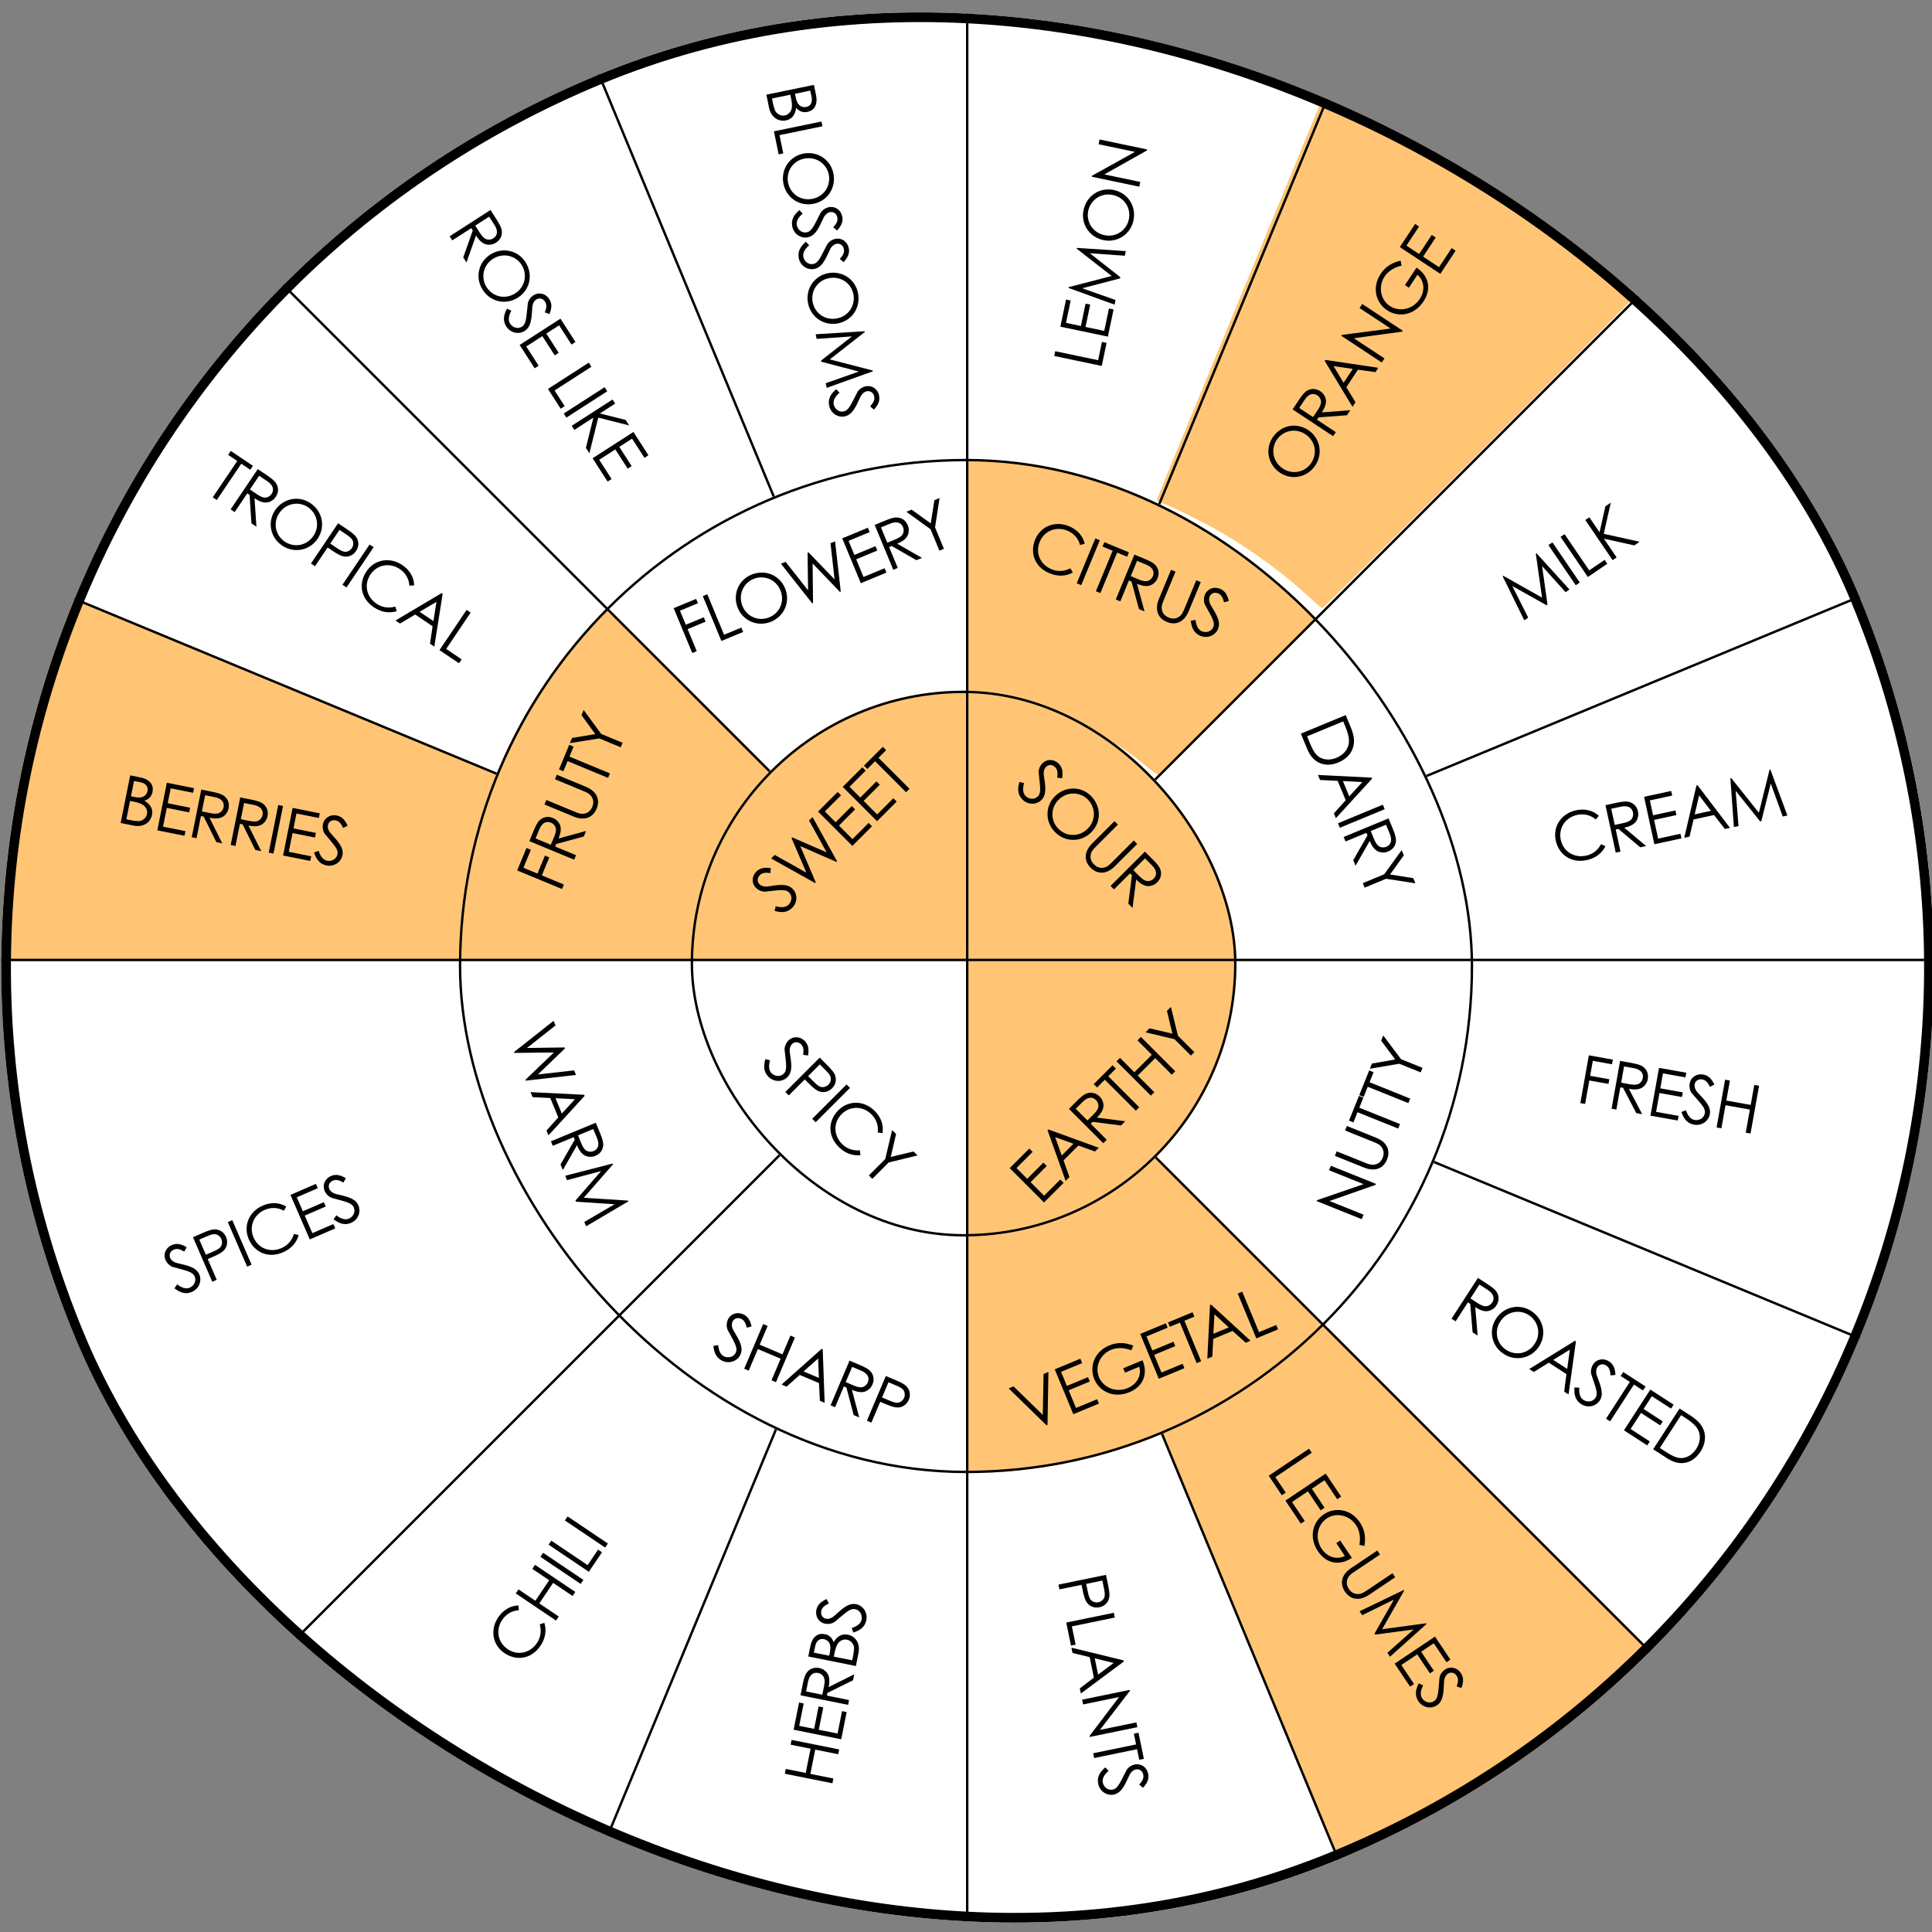 <?xml version="1.0" encoding="UTF-8"?> <svg xmlns="http://www.w3.org/2000/svg" width="400" height="400" viewBox="0 0 400 400" fill="none"><rect x="0" y="0" width="400" height="400" fill="#808080" stroke="none"/><g clip-path="url(#clip0_13588_759)"><g clip-path="url(#clip1_13588_759)"><rect x="-61" y="92.07" width="400" height="400" rx="200" transform="rotate(-22.5 -61 92.07)" fill="white"></rect><path d="M189.916 0.173C172.97 1.087 155.999 4.076 140.479 8.892C133.42 11.066 123.5 14.105 123.5 14.5C123.5 14.599 132.039 34.843 142 59C157.397 96.371 160.082 103.5 160.5 103.5C160.771 103.5 162.664 102.481 164.435 101.864C174.593 98.332 184.849 96.38 195.843 95.936L200 95.763L200 47.869L200 3.61389e-07L195.647 0.049C193.236 0.074 190.654 0.124 189.916 0.173Z" fill="white"></path><path d="M200 48.581L200 97.192L204.532 97.492C215.826 98.245 225.317 100.2 235.634 103.96C237.387 104.587 240.45 103.574 240.5 103.499C240.826 103.173 277 15.443 277 14.992C277 14.566 275.299 14.687 272.42 13.584C255.016 6.991 236.285 2.603 218.28 0.899C212.896 0.372 206.361 -0.004 202.83 -0.004L200 -0.004L200 48.581Z" fill="white"></path><path d="M121.146 17.246C101.419 25.821 84.221 36.685 68.516 50.486C64.469 54.027 59.62 59.062 59.5 59.496C59.428 59.882 125.5 125.496 126 125.996C126.12 125.996 128.042 125.978 128.5 125.496C129.753 124.171 133.447 120.043 136 117.996C142.624 112.745 150.172 107.441 158 103.996C159.445 103.346 160 103.333 160 102.996C160 102.153 124.361 16.044 124 15.996C123.807 15.948 122.471 16.668 121.146 17.246Z" fill="white"></path><path d="M257 60.996C247.245 84.553 239.5 103.279 239.5 103.496C239.5 103.713 241.145 104.465 241.313 104.465C241.771 104.465 249.527 108.319 252.417 109.981C259.33 113.979 266.219 119.062 271.422 123.975C272.554 125.035 273.614 125.902 273.782 125.902C274.168 125.902 339.998 60.145 339.998 59.759C339.998 59.422 335.614 55.183 332.049 52.052C320.632 42.055 307.962 33.288 294.497 26.062C287.994 22.593 276.536 16.996 275.5 16.996C274.994 16.996 273.403 21.445 257 60.996Z" fill="#FFC574"></path><path d="M306.502 94.496C287.585 113.304 272.502 128.372 272.502 128.496C272.502 128.621 272.928 128.747 274.08 129.918C281.397 137.491 289.489 149.374 293.548 158.566C294.5 160.683 294.751 161.082 295.152 160.982C296.655 160.584 385.001 124.039 385.001 123.815C385.001 123.64 384.024 121.398 382.846 118.833C374.578 100.672 363.403 83.509 350.073 68.412C346.741 64.651 341.853 59.596 341.502 59.496C341.352 59.471 325.394 75.688 306.502 94.496Z" fill="white"></path><path d="M55.922 62.484C44.349 74.338 32.85 90.191 24.232 106.216C20.637 112.899 15.786 123.386 16.007 123.972C16.13 124.313 103.5 160.496 104 160.496C104.32 160.496 104.356 159.411 104.996 157.972C109.502 147.874 115.584 138.557 123.365 129.825C124.818 128.191 126.5 126.667 126.5 126.496C126 125.996 60 59.996 59.5 59.496C59.278 59.496 57.252 61.118 55.922 62.484Z" fill="white"></path><path d="M340.355 142.214C316.096 152.214 296.138 160.506 296.014 160.63C295.914 160.729 296.362 162.338 297.058 164.268C301.034 175.209 303.122 185.085 303.719 195.828L303.893 198.996L352.434 198.996L401 198.996L401 196.942C401 189.689 399.633 176.224 397.893 166.298C395.756 154.194 391.605 139.565 386.957 127.635C385.739 124.541 385.441 123.996 384.994 123.996C384.695 123.996 364.613 132.189 340.355 142.214Z" fill="white"></path><path d="M13.361 128.481C5.334 150.322 1.006 171.885 0.176 194.359L0 198.996L48.839 198.996L97.653 198.996L97.804 196.766C98.634 184.832 100.37 175.787 103.767 165.905C104.446 163.929 106 161.749 106 161.496C106 161.065 98.156 158.481 60.262 142.67C35.654 132.383 14.626 123.496 14.5 123.496C14.349 123.496 14.267 126.023 13.361 128.481Z" fill="#FFC574"></path><path d="M2 203.257C2 215.3 3.71 230.114 6.601 243.241C9.298 255.574 13.827 269.4 18.885 280.793C27.195 299.605 37.842 316.345 51.378 331.833C54.534 335.47 59.163 340.996 59.5 340.996C60.5 340.996 126 273.996 126.5 274.496C126.5 274.327 124.458 272.459 123.399 271.327C113.667 261.066 105.502 247.191 100.757 232.956C97.553 223.297 95.458 210.892 95.458 201.33L95.458 198.993L48.729 198.993L2 198.993L2 203.257Z" fill="white"></path><path d="M299.5 203.496C298.97 216.84 298.39 226.121 293.501 237.996C289.936 237.016 297.994 240.91 298.186 240.91C298.523 240.91 379.359 274.343 379.721 274.632C380.178 274.993 384.153 276.559 384.61 276.559C384.972 276.559 385.333 275.884 386.393 273.114C387.115 271.235 387.886 269.14 388.103 268.489C391.788 257.193 392.583 254.543 394.149 248.256C397.666 234.214 399.52 220.243 399.978 204.587L400.147 198.998L353.177 198.998L303 198.998L299.5 203.496Z" fill="white"></path><path d="M293.088 244.381C288.545 253.643 283.093 261.625 275.726 269.73C274.228 271.38 273 272.883 273 273.055C273 273.474 340.312 340.996 340.73 340.996C341.294 340.996 348.048 333.754 352.787 328.063C361.8 317.273 369.585 305.72 376.264 293.23C379.138 287.86 384 277.539 384 276.849C384 276.553 296.207 239.996 295.593 239.996C295.372 240.021 294.365 241.77 293.088 244.381Z" fill="white"></path><path d="M92.757 307.813C74.154 326.395 58.951 341.728 59 341.851C59.123 342.147 64.495 347.266 67.476 349.924C78.835 360.064 92.56 369.614 106.531 377.12C112.445 380.295 122.662 385.496 123.5 385.496C123.87 385.496 160 297.996 160.5 296.996C160.5 296.602 159.483 296.024 157.487 295.162C148.419 291.175 136.666 283.226 129.175 276.039C128.017 274.907 126.958 273.996 126.834 273.996C126.711 273.996 111.385 289.206 92.757 307.813Z" fill="white"></path><path d="M269.668 276.17C261.559 283.299 253.087 288.912 243.626 293.412C240.949 294.701 240.026 295.294 240 295.496C240 295.799 277.361 386.674 277.647 386.977C277.777 387.154 280.246 386.117 286.068 383.463C303.585 375.474 320.427 364.73 335.553 351.862C339.972 348.12 344 344.476 344 343.996C343.5 343.496 274 273.996 273.5 273.496C273.344 273.496 271.02 274.982 269.668 276.17Z" fill="#FFC574"></path><path d="M237.631 295.772C232.961 297.773 224.218 300.298 218.008 301.449C213.761 302.249 207.75 302.974 203.701 303.149L200 303.299L200 352.16L200 400.996L202.931 400.996C204.521 400.996 207.675 400.871 209.935 400.746C232.042 399.396 252.31 394.97 272.976 386.993C276.255 385.718 277 385.343 277 384.942C277 384.592 251.181 322.752 240.5 296.996C240.152 296.146 239.773 295.471 239.5 295.496C239.276 295.521 238.599 295.347 237.631 295.772Z" fill="white"></path><path d="M142 341.496C132.221 365.101 124.5 383.496 124.5 383.996C124.404 384.333 124.659 383.972 127.838 385.177C149.613 393.559 171.653 398.015 194.222 398.617L200.051 398.762L200.003 351.696L200 304.496L195.836 304.485C185.358 304.1 175.001 302.125 165.366 298.728C163.053 297.909 161.41 297.068 161 296.996L160.5 296.996L142 341.496Z" fill="white"></path><line x1="453.029" y1="305.254" x2="-53.257" y2="95.544" stroke="black" stroke-width="0.5"></line><line x1="200.904" y1="199.769" x2="453.358" y2="95.223" stroke="black" stroke-width="0.5"></line><line x1="95.688" y1="-52.932" x2="305.398" y2="453.354" stroke="black" stroke-width="0.5"></line><line x1="95.496" y1="453.244" x2="305.206" y2="-53.042" stroke="black" stroke-width="0.5"></line><g clip-path="url(#clip2_13588_759)"><rect x="95" y="95" width="210" height="210" rx="105" fill="white"></rect><path d="M191.561 94.18C183.889 94.901 178.902 95.7 173.275 97.091C157.727 100.955 143.456 108.012 130.951 118.083C126.833 121.38 124.5 123.985 124.5 124.5C124.5 124.964 160.065 160.5 160.5 160.5C160.653 160.5 161.31 159.721 162 159C162.716 158.279 162.093 159.159 163.5 158C173.371 149.938 184.247 144.614 197.136 143.815L200 143.635L200 118.83L200 94L196.241 94.052C194.144 94.052 192.047 94.129 191.561 94.18Z" fill="white"></path><path d="M200 119.656L200 144.339L202.253 144.492C205.529 144.748 209.497 145.361 212.415 146.051C221.246 148.121 230.589 152.873 237.5 158.801C238.908 160.002 239.872 160.499 240 160.499C240 160.996 275 125.996 275 125.499C275 125.345 273.925 125.047 272.645 123.847C253.78 106.548 229.053 96.225 203.916 95.152L200 94.999L200 119.656Z" fill="#FFC574"></path><path d="M258 143C248.68 152.365 240.5 160.296 240.5 160.5C240.5 160.704 240.711 160.571 241.549 161.541C250.031 171.135 253.73 182.792 255 195.5L255 199L281.444 199L306 199L305.873 196.882C305.162 185.246 303.486 176.29 300.235 166.593C297.087 157.254 291.982 147.123 286.37 139.086C282.231 133.166 276.414 125.5 275.5 125.5C275.246 125.5 267.345 133.61 258 143Z" fill="white"></path><path d="M122.429 126.675C115.425 134.699 110.186 142.514 105.595 151.797C98.928 165.329 94.908 180.67 94.182 195.46L94 199L119.576 199L145.177 199L145.281 198.397C145.333 198.082 145.515 196.483 145.67 194.83C146.811 183.423 151.429 172.278 158.873 162.89C160.04 161.421 160.5 160.71 160.5 160.5C160 160 124.623 124.5 124 124.5C123.663 124.5 123.985 124.918 122.429 126.675Z" fill="#FFC574"></path><path d="M94.156 204.495C94.752 226.486 102.114 247.777 115.362 265.96C118.965 270.907 123.326 276.504 124 276.504C124.493 276.504 158 242.504 158.5 242.004C159 241.504 161.233 239.685 161 239.504C159.989 238.649 157.074 235.681 155.208 232.806C149.219 223.688 145.901 213.457 145.253 202.164L145.071 199.004L119.536 199.004L94 199.004L94.156 204.495Z" fill="white"></path><path d="M255.706 202.641C255.157 215.973 240.499 230 238.999 237.5C238.1 238.447 238.999 238.826 238.999 239C238.999 239.424 274.573 275 274.997 275C275.147 275 274.859 274.679 276.332 273.06C294.286 253.398 303.776 230.199 304.824 203.411L304.999 199L280.777 199L255.706 199L255.706 202.641Z" fill="white"></path><path d="M143 258C133.343 267.453 124.5 276.251 124.5 276.5C124.5 277.396 131.132 281.615 137.028 285.67C145.033 291.168 155.121 296.168 164.422 299.253C174.537 302.587 184.448 304.353 196.01 304.826L200 305L200 280.371L200 255.743L196.9 255.593C185.261 254.996 173.826 250.065 164.5 243C163.153 241.98 164.262 242.246 163.5 241.5C162.712 240.754 161.627 239.5 161.5 239.5C161.5 239 152.682 248.522 143 258Z" fill="white"></path><path d="M237.216 240.799C228.44 248.543 215.924 253.765 203.638 254.835L200 255.14L200 280.333L200 305.5L202.875 305.347C204.426 305.245 207.428 305.016 209.488 304.812C227.728 303.029 245.891 296.279 260.797 285.784C266.063 282.091 274.296 275.866 274.5 275C274.576 274.567 239.531 239.5 238.997 239.5C238.844 239.5 238.03 240.086 237.216 240.799Z" fill="#FFC574"></path><path d="M143.324 135.204L139.477 125.917L144.133 123.989L144.508 124.894L140.783 126.437L141.989 129.347L145.714 127.804L146.089 128.71L142.364 130.253L144.255 134.818L143.324 135.204ZM149.356 132.706L145.509 123.419L146.44 123.033L149.912 131.415L153.482 129.936L153.857 130.841L149.356 132.706ZM155.552 118.986C158.371 117.818 161.392 119.037 162.538 121.805C163.669 124.534 162.424 127.565 159.669 128.707C156.81 129.891 153.84 128.5 152.763 125.9C151.616 123.132 152.874 120.095 155.552 118.986ZM155.978 119.87C153.935 120.717 152.747 123.118 153.733 125.498C154.681 127.787 157.172 128.68 159.268 127.812C161.441 126.912 162.527 124.522 161.563 122.194C160.588 119.84 158.035 119.018 155.978 119.87ZM168.162 124.916L161.69 116.716L162.647 116.32L167.305 122.225L167.2 114.434L167.394 114.354L172.79 119.953L171.947 112.468L172.891 112.077L174.073 122.467L173.892 122.542L168.241 116.655L168.331 124.846L168.162 124.916ZM178.225 120.748L174.378 111.461L179.681 109.264L180.056 110.17L175.684 111.981L176.89 114.891L181.262 113.08L181.637 113.985L177.265 115.796L178.781 119.457L183.153 117.646L183.528 118.551L178.225 120.748ZM184.94 117.966L181.093 108.68L183.227 107.796C184.197 107.394 184.961 107.153 185.483 107.134C186.591 107.099 187.503 107.691 187.937 108.739C188.129 109.205 188.177 109.503 188.142 110.003C188.065 111.171 187.289 111.932 185.75 112.569L190.889 115.502L189.738 115.979L184.612 113.041L184.081 113.261L185.871 117.581L184.94 117.966ZM184.3 108.412L182.399 109.199L183.706 112.355C184.224 112.141 184.759 111.934 185.251 111.731C186.053 111.398 186.641 111.064 186.909 110.574C187.132 110.163 187.165 109.619 186.966 109.141C186.591 108.236 185.697 107.833 184.3 108.412ZM194.497 114.008L192.659 109.571L187.662 105.958L188.736 105.514L192.701 108.357L193.457 103.558L194.53 103.114L193.59 109.186L195.428 113.622L194.497 114.008Z" fill="black"></path><path d="M224.579 112.583L223.612 112.834C223.241 111.422 222.297 110.41 220.965 109.858C218.766 108.947 216.241 109.811 215.261 112.178C214.307 114.48 215.37 116.89 217.711 117.86C219.004 118.396 220.323 118.321 221.608 117.671L222.115 118.533C220.659 119.339 218.987 119.389 217.293 118.687C214.188 117.401 213.192 114.428 214.323 111.699C215.459 108.956 218.442 107.753 221.327 108.947C223.034 109.655 224.191 110.922 224.579 112.583ZM222.926 120.763L226.772 111.476L227.704 111.862L223.857 121.148L222.926 120.763ZM230.363 114.024L228.267 113.156L228.643 112.25L233.739 114.361L233.364 115.267L231.294 114.41L227.822 122.791L226.891 122.405L230.363 114.024ZM231.014 124.113L234.861 114.826L236.995 115.71C237.965 116.112 238.676 116.482 239.059 116.838C239.866 117.596 240.092 118.66 239.658 119.708C239.465 120.173 239.288 120.418 238.91 120.746C238.029 121.518 236.943 121.507 235.404 120.87L236.964 126.578L235.813 126.101L234.265 120.398L233.735 120.179L231.946 124.499L231.014 124.113ZM237.319 116.905L235.417 116.117L234.11 119.273C234.627 119.488 235.152 119.72 235.644 119.924C236.446 120.256 237.099 120.436 237.634 120.278C238.083 120.146 238.49 119.784 238.688 119.306C239.063 118.4 238.716 117.484 237.319 116.905ZM245.228 126.031L247.672 120.133L248.603 120.518L246.101 126.559C245.195 128.744 243.483 129.55 241.581 128.763C239.68 127.975 239.039 126.194 239.944 124.008L242.446 117.968L243.377 118.354L240.934 124.252C240.634 124.976 240.366 125.623 240.606 126.434C240.798 127.105 241.258 127.568 241.956 127.857C242.655 128.147 243.307 128.144 243.917 127.806C244.661 127.402 244.928 126.755 245.228 126.031ZM254.414 124.425L253.422 124.697C253.191 123.828 252.95 123.167 252.187 122.851C251.385 122.519 250.696 122.901 250.444 123.509C250.235 124.013 250.313 124.667 250.678 125.287C251.888 127.304 252.799 128.727 252.177 130.227C251.636 131.534 250.044 132.268 248.531 131.641C247.25 131.111 246.704 130.051 246.538 128.513L247.525 128.361C247.658 129.613 248.117 130.409 248.828 130.704C249.798 131.106 250.843 130.705 251.202 129.838C251.625 128.817 250.909 127.838 249.508 125.257C249.213 124.726 249.169 123.844 249.458 123.146C249.989 121.865 251.354 121.385 252.609 121.905C253.747 122.376 254.149 123.346 254.414 124.425Z" fill="black"></path><path d="M269.329 151.896L278.615 148.05L279.564 150.339C279.987 151.361 280.326 152.326 280.332 153.4C280.35 155.347 279.159 157.008 277.115 157.854C274.464 158.952 271.911 158.131 270.673 155.143L269.329 151.896ZM270.62 152.453L271.188 153.824C271.916 155.583 272.554 156.683 273.905 157.092C274.772 157.355 275.73 157.291 276.7 156.889C277.645 156.498 278.378 155.891 278.837 155.095C279.623 153.739 279.323 152.318 278.487 150.3L278.096 149.356L270.62 152.453ZM283.979 160.999L284.07 161.219L276.578 169.398L276.166 168.402L278.613 165.676L276.952 161.667L273.299 161.483L272.871 160.448L283.979 160.999ZM279.347 164.887L282.056 161.917L278.029 161.706L279.347 164.887ZM277.013 170.449L286.3 166.602L286.686 167.534L277.399 171.38L277.013 170.449ZM278.19 173.289L287.477 169.442L288.361 171.577C288.762 172.547 289.003 173.311 289.023 173.833C289.057 174.94 288.465 175.852 287.417 176.286C286.951 176.479 286.653 176.527 286.153 176.491C284.985 176.415 284.224 175.639 283.587 174.1L280.654 179.239L280.177 178.088L283.115 172.961L282.896 172.431L278.576 174.22L278.19 173.289ZM287.745 172.65L286.957 170.749L283.801 172.056C284.015 172.573 284.222 173.109 284.426 173.601C284.758 174.403 285.093 174.991 285.582 175.258C285.993 175.482 286.537 175.514 287.015 175.316C287.921 174.941 288.323 174.047 287.745 172.65ZM282.148 182.846L286.585 181.009L290.198 176.012L290.642 177.085L287.8 181.051L292.598 181.806L293.043 182.88L286.971 181.94L282.534 183.778L282.148 182.846Z" fill="black"></path><path d="M282.312 251.487L281.936 252.422L272.608 248.675L272.687 248.48L282.316 245.167L275.171 242.297L275.547 241.361L284.874 245.109L284.791 245.316L275.258 248.653L282.312 251.487ZM284.405 236.437L278.481 234.057L278.857 233.122L284.923 235.559C287.119 236.441 287.943 238.145 287.176 240.055C286.409 241.965 284.635 242.625 282.439 241.743L276.372 239.306L276.748 238.37L282.672 240.75C283.399 241.043 284.049 241.303 284.858 241.055C285.526 240.856 285.985 240.391 286.266 239.69C286.548 238.988 286.539 238.336 286.194 237.729C285.782 236.99 285.132 236.73 284.405 236.437ZM281.056 230.275L280.211 232.38L279.302 232.014L281.358 226.896L282.267 227.261L281.432 229.34L289.85 232.722L289.474 233.657L281.056 230.275ZM283.174 225.004L282.329 227.108L281.419 226.743L283.475 221.624L284.385 221.99L283.55 224.068L291.968 227.45L291.592 228.385L283.174 225.004ZM294.148 222.023L289.692 220.233L283.615 221.277L284.048 220.198L288.854 219.353L285.953 215.457L286.386 214.378L290.068 219.297L294.524 221.087L294.148 222.023Z" fill="black"></path><path d="M216.669 295.092L208.838 287.455L209.847 287.037L215.899 292.941L216.056 284.466L217.065 284.048L216.876 295.006L216.669 295.092ZM222.22 292.793L218.373 283.506L223.676 281.309L224.051 282.215L219.679 284.025L220.885 286.936L225.256 285.125L225.631 286.03L221.26 287.841L222.776 291.501L227.148 289.691L227.523 290.596L222.22 292.793ZM232.544 283.288L236.554 281.627C237.762 284.582 236.605 287.092 233.824 288.244C230.603 289.578 227.632 288.111 226.571 285.55C225.483 282.924 226.595 279.827 229.647 278.563C231.355 277.856 232.918 277.935 234.647 278.598L234.215 279.565C232.744 278.978 231.251 278.959 230.048 279.458C227.824 280.379 226.604 282.885 227.53 285.122C228.414 287.257 231 288.413 233.496 287.379C235.255 286.651 236.399 284.949 235.881 282.967L232.919 284.193L232.544 283.288ZM239.916 285.462L236.07 276.176L241.373 273.979L241.748 274.884L237.376 276.695L238.581 279.605L242.953 277.795L243.328 278.7L238.956 280.511L240.473 284.171L244.844 282.36L245.219 283.266L239.916 285.462ZM244.285 273.834L242.189 274.701L241.814 273.796L246.91 271.685L247.285 272.591L245.216 273.448L248.687 281.829L247.756 282.215L244.285 273.834ZM250.515 270.192L250.735 270.101L258.915 277.593L257.919 278.005L255.193 275.558L251.183 277.219L250.999 280.872L249.964 281.3L250.515 270.192ZM254.404 274.824L251.433 272.115L251.222 276.142L254.404 274.824ZM260.108 277.099L256.261 267.812L257.193 267.426L260.664 275.808L264.234 274.329L264.609 275.234L260.108 277.099Z" fill="black"></path><path d="M155.605 274.619L154.612 274.882C154.388 274.012 154.151 273.349 153.391 273.027C152.591 272.689 151.9 273.065 151.643 273.671C151.43 274.174 151.503 274.828 151.862 275.451C153.057 277.478 153.957 278.908 153.323 280.403C152.772 281.705 151.174 282.427 149.666 281.788C148.389 281.248 147.852 280.184 147.698 278.644L148.686 278.5C148.809 279.753 149.261 280.553 149.97 280.853C150.937 281.263 151.985 280.87 152.351 280.006C152.782 278.988 152.074 278.004 150.693 275.412C150.402 274.879 150.365 273.996 150.66 273.3C151.201 272.024 152.57 271.555 153.82 272.084C154.955 272.565 155.349 273.537 155.605 274.619ZM154.083 283.385L158.003 274.129L158.931 274.522L157.288 278.402L162.006 280.4L163.649 276.52L164.578 276.913L160.658 286.169L159.73 285.776L161.624 281.303L156.906 279.305L155.011 283.778L154.083 283.385ZM170.116 279.258L170.335 279.351L170.735 290.436L169.742 290.016L169.573 286.357L165.577 284.664L162.845 287.095L161.813 286.659L170.116 279.258ZM169.543 285.279L169.39 281.262L166.372 283.937L169.543 285.279ZM171.962 290.956L175.882 281.7L178.009 282.601C178.976 283.01 179.683 283.386 180.064 283.744C180.865 284.509 181.083 285.574 180.641 286.619C180.444 287.083 180.265 287.326 179.884 287.651C178.998 288.416 177.911 288.397 176.377 287.748L177.893 293.467L176.745 292.981L175.242 287.267L174.714 287.043L172.891 291.349L171.962 290.956ZM178.323 283.798L176.428 282.995L175.096 286.141C175.612 286.359 176.135 286.596 176.625 286.803C177.424 287.142 178.075 287.327 178.612 287.173C179.061 287.045 179.472 286.686 179.674 286.209C180.056 285.307 179.715 284.387 178.323 283.798ZM179.484 294.141L183.403 284.885L185.543 285.791C186.51 286.2 187.205 286.57 187.585 286.929C188.373 287.689 188.604 288.759 188.162 289.804C187.791 290.68 187.067 291.24 186.235 291.375C185.403 291.509 184.427 291.156 183.151 290.616L182.235 290.228L180.412 294.534L179.484 294.141ZM185.587 286.873L183.949 286.18L182.617 289.326C183.14 289.562 183.674 289.773 184.151 289.975C184.951 290.314 185.591 290.524 186.146 290.364C186.577 290.242 186.998 289.858 187.195 289.394C187.397 288.917 187.361 288.355 187.128 287.937C186.846 287.453 186.309 287.179 185.587 286.873Z" fill="black"></path><path d="M116.363 184.064L107.076 180.217L109.005 175.561L109.911 175.936L108.368 179.661L111.278 180.866L112.821 177.141L113.726 177.516L112.183 181.241L116.749 183.132L116.363 184.064ZM118.878 177.993L109.591 174.146L110.475 172.012C110.877 171.042 111.247 170.332 111.602 169.948C112.361 169.141 113.425 168.915 114.472 169.349C114.938 169.542 115.183 169.719 115.511 170.098C116.283 170.978 116.272 172.065 115.635 173.604L121.342 172.043L120.865 173.194L115.163 174.742L114.943 175.272L119.264 177.062L118.878 177.993ZM111.67 171.689L110.882 173.59L114.038 174.897C114.252 174.38 114.485 173.855 114.689 173.363C115.021 172.561 115.2 171.908 115.043 171.374C114.911 170.925 114.549 170.517 114.071 170.319C113.165 169.944 112.248 170.292 111.67 171.689ZM120.795 163.779L114.897 161.336L115.283 160.405L121.323 162.907C123.509 163.812 124.315 165.525 123.528 167.426C122.74 169.327 120.959 169.969 118.773 169.063L112.733 166.561L113.118 165.63L119.017 168.073C119.741 168.373 120.388 168.641 121.199 168.401C121.87 168.209 122.333 167.749 122.622 167.051C122.911 166.353 122.909 165.7 122.571 165.09C122.166 164.347 121.52 164.079 120.795 163.779ZM117.513 157.581L116.645 159.677L115.74 159.302L117.851 154.205L118.756 154.58L117.899 156.65L126.28 160.122L125.895 161.053L117.513 157.581ZM128.519 154.718L124.082 152.88L117.994 153.859L118.439 152.786L123.253 151.991L120.394 148.064L120.839 146.991L124.468 151.949L128.904 153.787L128.519 154.718Z" fill="black"></path><path d="M106.412 217.827L114.611 211.354L115.008 212.311L109.103 216.97L116.893 216.864L116.974 217.058L111.374 222.454L118.86 221.611L119.251 222.555L108.86 223.738L108.785 223.557L114.673 217.905L106.482 217.995L106.412 217.827ZM120.953 226.665L121.044 226.885L113.552 235.064L113.139 234.068L115.587 231.343L113.926 227.333L110.273 227.149L109.845 226.114L120.953 226.665ZM116.321 230.554L119.03 227.583L115.003 227.372L116.321 230.554ZM114.062 236.296L123.349 232.449L124.233 234.584C124.635 235.554 124.876 236.318 124.895 236.84C124.929 237.947 124.337 238.859 123.289 239.293C122.824 239.486 122.525 239.534 122.026 239.498C120.858 239.422 120.097 238.646 119.459 237.107L116.527 242.246L116.05 241.095L118.988 235.968L118.768 235.438L114.448 237.227L114.062 236.296ZM123.617 235.657L122.829 233.756L119.673 235.063C119.888 235.58 120.094 236.116 120.298 236.608C120.63 237.409 120.965 237.998 121.454 238.265C121.865 238.489 122.409 238.521 122.888 238.323C123.793 237.948 124.196 237.054 123.617 235.657ZM117.392 244.334L117.016 243.428L126.85 240.901L126.914 241.056L120.86 247.989L130.027 248.571L130.091 248.726L121.351 253.892L120.976 252.987L127.249 249.328L119.24 248.796L119.143 248.563L124.461 242.451L117.392 244.334Z" fill="black"></path></g><rect x="95.25" y="95.25" width="209.5" height="209.5" rx="104.75" stroke="black" stroke-width="0.5"></rect><line x1="6.679" y1="393.886" x2="394.173" y2="6.391" stroke="black" stroke-width="0.5"></line><line x1="393.319" y1="393.669" x2="5.825" y2="6.174" stroke="black" stroke-width="0.5"></line><g clip-path="url(#clip3_13588_759)"><rect x="143" y="143" width="113" height="113" rx="56.5" fill="white"></rect><path d="M199 170.5L199 199L228.5 199L258 199L258 197.353C257.973 193.954 256.831 187.731 255.342 183.181C248.858 163.336 232.274 148.301 211.624 143.49C208.195 142.68 203.146 142 200.701 142L199 142L199 170.5Z" fill="#FFC574"></path><path d="M191.421 143.385C179.87 144.952 169.928 149.268 161.077 156.563C149.007 166.556 141.531 181.018 140.182 196.868L140 199L169.513 199L200.595 199L200.5 171L200 143.026L196.482 143.026C195.081 143.051 192.796 143.206 191.421 143.385Z" fill="#FFC574"></path><path d="M142 201.176C142 202.362 142.179 204.76 142.383 206.491C145.373 231.211 164.868 250.987 190.419 255.239C192.974 255.659 199.668 256.194 200 255.997C200.128 255.923 200 243.076 200 227.404L200 199L171 199L142 199L142 201.176Z" fill="white"></path><path d="M200.325 228.5L200 258.5L202.14 257.846C213.831 257.257 226.109 252.185 235.656 244.012C247.832 233.56 254.928 218.855 255.821 202.254L256 199L227.487 199L200.325 199L200.325 228.5Z" fill="#FFC574"></path><path d="M216.152 248.96L209.044 241.852L213.103 237.793L213.796 238.486L210.449 241.832L212.677 244.059L216.023 240.713L216.716 241.406L213.37 244.752L216.171 247.554L219.517 244.208L220.21 244.901L216.152 248.96ZM216.885 234.01L217.054 233.842L227.478 237.633L226.716 238.396L223.261 237.178L220.192 240.247L221.419 243.692L220.627 244.484L216.885 234.01ZM222.251 236.802L218.469 235.436L219.816 239.237L222.251 236.802ZM228.421 236.69L221.313 229.583L222.946 227.949C223.689 227.207 224.303 226.692 224.778 226.474C225.787 226.019 226.857 226.217 227.658 227.019C228.015 227.375 228.173 227.632 228.332 228.108C228.708 229.216 228.282 230.216 227.104 231.394L232.974 232.137L232.093 233.018L226.233 232.265L225.827 232.671L229.133 235.978L228.421 236.69ZM224.174 228.108L222.719 229.563L225.134 231.978C225.53 231.582 225.946 231.186 226.322 230.81C226.936 230.196 227.352 229.662 227.411 229.107C227.46 228.642 227.282 228.127 226.916 227.761C226.223 227.068 225.243 227.038 224.174 228.108ZM228.74 223.541L227.137 225.145L226.444 224.452L230.344 220.552L231.037 221.244L229.453 222.828L235.868 229.243L235.155 229.956L228.74 223.541ZM238.271 226.84L231.163 219.732L231.876 219.019L234.856 221.999L238.479 218.376L235.499 215.396L236.212 214.683L243.32 221.791L242.607 222.504L239.172 219.069L235.549 222.692L238.984 226.127L238.271 226.84ZM246.563 218.548L243.168 215.152L237.169 213.727L237.99 212.905L242.742 214.014L241.604 209.292L242.425 208.47L243.881 214.44L247.276 217.835L246.563 218.548Z" fill="black"></path><path d="M219.897 161.132L218.878 161.003C218.996 160.112 219.026 159.409 218.442 158.825C217.828 158.211 217.046 158.3 216.581 158.766C216.195 159.152 216.017 159.785 216.116 160.498C216.462 162.825 216.759 164.488 215.611 165.636C214.611 166.636 212.859 166.705 211.7 165.547C210.72 164.567 210.621 163.379 211.057 161.894L212.027 162.132C211.671 163.339 211.79 164.25 212.334 164.795C213.076 165.537 214.195 165.567 214.858 164.903C215.64 164.121 215.353 162.943 215.046 160.023C214.977 159.419 215.274 158.588 215.809 158.053C216.789 157.073 218.234 157.152 219.194 158.112C220.065 158.984 220.065 160.033 219.897 161.132ZM225.867 164.785C228.025 166.943 228.055 170.2 225.936 172.319C223.848 174.407 220.571 174.417 218.462 172.309C216.274 170.121 216.423 166.844 218.413 164.854C220.531 162.736 223.818 162.736 225.867 164.785ZM225.214 165.518C223.65 163.954 220.977 163.775 219.155 165.597C217.403 167.349 217.532 169.992 219.135 171.596C220.799 173.259 223.422 173.348 225.204 171.566C227.006 169.765 226.788 167.092 225.214 165.518ZM230.224 178.527L234.738 174.013L235.451 174.726L230.828 179.349C229.155 181.022 227.264 181.111 225.809 179.656C224.354 178.2 224.443 176.31 226.116 174.636L230.739 170.013L231.452 170.726L226.938 175.24C226.383 175.795 225.888 176.29 225.799 177.131C225.72 177.824 225.967 178.428 226.502 178.963C227.037 179.497 227.64 179.745 228.333 179.665C229.175 179.576 229.67 179.081 230.224 178.527ZM229.93 183.42L237.038 176.312L238.671 177.946C239.414 178.688 239.928 179.302 240.146 179.777C240.602 180.787 240.404 181.856 239.602 182.658C239.245 183.014 238.988 183.173 238.513 183.331C237.404 183.707 236.404 183.281 235.226 182.103L234.484 187.974L233.603 187.093L234.355 181.232L233.949 180.826L230.643 184.133L229.93 183.42ZM238.513 179.173L237.058 177.718L234.642 180.133C235.038 180.529 235.434 180.945 235.81 181.321C236.424 181.935 236.959 182.351 237.513 182.41C237.978 182.46 238.493 182.282 238.859 181.915C239.552 181.222 239.582 180.242 238.513 179.173Z" fill="black"></path><path d="M159.608 179.747L159.48 180.767C158.589 180.648 157.886 180.618 157.302 181.202C156.688 181.816 156.777 182.598 157.242 183.064C157.629 183.45 158.262 183.628 158.975 183.529C161.301 183.182 162.964 182.885 164.113 184.034C165.113 185.034 165.182 186.786 164.024 187.944C163.044 188.924 161.856 189.023 160.371 188.587L160.608 187.617C161.816 187.974 162.727 187.855 163.271 187.31C164.014 186.568 164.043 185.449 163.38 184.786C162.598 184.004 161.42 184.291 158.5 184.598C157.896 184.667 157.064 184.37 156.53 183.836C155.55 182.856 155.629 181.41 156.589 180.45C157.46 179.579 158.51 179.579 159.608 179.747ZM168.776 182.835L159.658 177.737L160.391 177.005L166.954 180.677L163.876 173.52L164.024 173.371L171.152 176.48L167.509 169.887L168.231 169.164L173.3 178.311L173.161 178.45L165.687 175.173L168.905 182.707L168.776 182.835ZM176.477 175.134L169.369 168.026L173.428 163.967L174.121 164.66L170.775 168.006L173.003 170.234L176.349 166.888L177.042 167.581L173.695 170.927L176.497 173.728L179.843 170.382L180.536 171.075L176.477 175.134ZM181.587 170.024L174.479 162.917L178.538 158.858L179.231 159.551L175.885 162.897L178.112 165.124L181.458 161.778L182.151 162.471L178.805 165.817L181.607 168.619L184.953 165.273L185.646 165.966L181.587 170.024ZM181.172 157.609L179.569 159.213L178.876 158.52L182.776 154.62L183.469 155.313L181.885 156.896L188.3 163.311L187.587 164.024L181.172 157.609Z" fill="black"></path><path d="M167.301 218.523L166.281 218.395C166.4 217.504 166.429 216.801 165.845 216.217C165.232 215.603 164.45 215.692 163.984 216.157C163.598 216.543 163.42 217.177 163.519 217.89C163.865 220.216 164.162 221.879 163.014 223.028C162.014 224.027 160.262 224.097 159.104 222.939C158.124 221.958 158.025 220.771 158.46 219.286L159.43 219.523C159.074 220.731 159.193 221.642 159.737 222.186C160.48 222.929 161.598 222.958 162.262 222.295C163.044 221.513 162.757 220.335 162.45 217.415C162.381 216.811 162.678 215.979 163.212 215.445C164.192 214.465 165.637 214.544 166.598 215.504C167.469 216.375 167.469 217.425 167.301 218.523ZM162.599 226.077L169.707 218.969L171.35 220.613C172.092 221.355 172.597 221.959 172.815 222.434C173.261 223.434 173.072 224.513 172.271 225.315C171.597 225.988 170.716 226.236 169.895 226.047C169.073 225.859 168.301 225.166 167.321 224.186L166.618 223.483L163.312 226.79L162.599 226.077ZM170.984 221.632L169.726 220.375L167.311 222.791C167.707 223.206 168.123 223.602 168.489 223.969C169.103 224.582 169.618 225.018 170.192 225.077C170.637 225.127 171.172 224.929 171.528 224.572C171.894 224.206 172.073 223.672 172.013 223.196C171.934 222.642 171.538 222.187 170.984 221.632ZM168.16 231.639L175.268 224.531L175.981 225.244L168.873 232.351L168.16 231.639ZM182.708 234.604L181.718 234.466C181.916 233.02 181.431 231.724 180.412 230.704C178.729 229.021 176.066 228.853 174.254 230.664C172.492 232.427 172.552 235.06 174.343 236.852C175.333 237.842 176.581 238.277 178.016 238.168L178.155 239.158C176.501 239.346 174.937 238.752 173.64 237.455C171.265 235.08 171.482 231.951 173.571 229.863C175.67 227.764 178.887 227.794 181.095 230.001C182.402 231.308 182.986 232.921 182.708 234.604ZM179.882 243.36L183.277 239.965L184.703 233.966L185.525 234.787L184.416 239.539L189.138 238.401L189.96 239.222L183.99 240.678L180.595 244.073L179.882 243.36Z" fill="black"></path></g><rect x="143.25" y="143.25" width="112.5" height="112.5" rx="56.25" stroke="black" stroke-width="0.5"></rect><line x1="200.25" y1="-75" x2="200.25" y2="473" stroke="black" stroke-width="0.5"></line><line x1="-74" y1="198.75" x2="474" y2="198.75" stroke="black" stroke-width="0.5"></line><path d="M49.12 95.442L47.239 94.174L47.787 93.362L52.361 96.445L51.813 97.257L49.956 96.005L44.885 103.528L44.049 102.965L49.12 95.442ZM47.75 105.459L53.368 97.124L55.284 98.415C56.154 99.002 56.777 99.506 57.082 99.931C57.722 100.835 57.732 101.922 57.098 102.862C56.816 103.28 56.594 103.485 56.158 103.731C55.141 104.312 54.079 104.086 52.697 103.155L53.09 109.059L52.057 108.362L51.675 102.466L51.2 102.145L48.586 106.023L47.75 105.459ZM55.363 99.65L53.657 98.5L51.747 101.332C52.212 101.645 52.68 101.978 53.121 102.275C53.841 102.76 54.445 103.066 55 103.019C55.467 102.978 55.938 102.705 56.227 102.275C56.775 101.463 56.617 100.495 55.363 99.65ZM64.253 104.156C66.783 105.862 67.435 109.053 65.761 111.537C64.11 113.987 60.895 114.623 58.422 112.956C55.857 111.227 55.376 107.982 56.949 105.649C58.623 103.165 61.849 102.536 64.253 104.156ZM63.751 105C61.917 103.764 59.259 104.1 57.82 106.236C56.435 108.291 57.066 110.86 58.947 112.128C60.897 113.443 63.489 113.029 64.898 110.939C66.322 108.826 65.597 106.244 63.751 105ZM64.381 116.669L69.999 108.333L71.926 109.632C72.797 110.219 73.408 110.715 73.713 111.14C74.341 112.036 74.363 113.131 73.729 114.072C73.197 114.861 72.379 115.272 71.537 115.245C70.694 115.217 69.804 114.685 68.655 113.91L67.831 113.354L65.217 117.232L64.381 116.669ZM71.762 110.703L70.287 109.709L68.378 112.542C68.846 112.874 69.33 113.183 69.76 113.473C70.48 113.958 71.068 114.287 71.643 114.236C72.09 114.199 72.576 113.903 72.858 113.485C73.148 113.055 73.221 112.496 73.071 112.041C72.888 111.512 72.412 111.141 71.762 110.703ZM70.903 121.064L76.521 112.729L77.357 113.292L71.739 121.628L70.903 121.064ZM85.75 121.195L84.752 121.248C84.67 119.791 83.946 118.611 82.75 117.805C80.776 116.475 78.13 116.819 76.699 118.943C75.306 121.01 75.867 123.583 77.969 124.999C79.13 125.782 80.437 125.971 81.825 125.59L82.151 126.535C80.564 127.036 78.915 126.752 77.394 125.726C74.608 123.849 74.224 120.736 75.875 118.287C77.534 115.826 80.697 115.24 83.286 116.985C84.819 118.018 85.7 119.49 85.75 121.195ZM91.451 122.792L91.649 122.925L89.92 133.882L89.026 133.279L89.561 129.655L85.962 127.23L82.815 129.093L81.886 128.467L91.451 122.792ZM89.737 128.592L90.355 124.619L86.881 126.667L89.737 128.592ZM90.991 134.603L96.609 126.268L97.445 126.831L92.374 134.354L95.578 136.514L95.031 137.326L90.991 134.603Z" fill="black"></path><path d="M27.683 170.932L24.979 170.39L26.952 160.534L29.038 160.951C31.111 161.366 31.855 162.572 31.578 163.958C31.405 164.823 30.844 165.482 29.9 165.778C31.179 166.52 31.709 167.511 31.462 168.747C31.168 170.215 29.756 171.346 27.683 170.932ZM27.748 161.693L27.113 164.864L27.772 164.995C28.514 165.144 29.109 165.163 29.576 164.971C30.073 164.771 30.438 164.301 30.548 163.752C30.724 162.874 30.178 162.179 29.038 161.951L27.748 161.693ZM26.921 165.825L26.16 169.627L27.354 169.866C27.78 169.951 28.219 169.968 28.554 170.006C29.224 170.083 30.232 169.543 30.429 168.554C30.558 167.909 30.323 167.234 29.784 166.783C29.271 166.352 28.513 166.143 27.594 165.959L26.921 165.825ZM32.574 171.91L34.546 162.054L40.175 163.18L39.982 164.141L35.342 163.213L34.724 166.301L39.364 167.23L39.172 168.191L34.532 167.262L33.754 171.147L38.394 172.076L38.202 173.037L32.574 171.91ZM39.7 173.337L41.673 163.48L43.938 163.934C44.968 164.14 45.736 164.365 46.181 164.64C47.12 165.227 47.548 166.227 47.325 167.339C47.227 167.833 47.1 168.107 46.793 168.503C46.079 169.431 45.011 169.631 43.377 169.304L46.015 174.601L44.793 174.356L42.169 169.062L41.606 168.949L40.688 173.535L39.7 173.337ZM44.487 165.043L42.469 164.639L41.798 167.989C42.348 168.098 42.908 168.225 43.429 168.329C44.28 168.5 44.956 168.549 45.45 168.291C45.865 168.074 46.194 167.641 46.296 167.133C46.488 166.172 45.969 165.34 44.487 165.043ZM47.764 174.951L49.737 165.094L52.002 165.548C53.031 165.754 53.8 165.979 54.245 166.254C55.184 166.841 55.612 167.841 55.389 168.953C55.291 169.447 55.164 169.721 54.857 170.117C54.143 171.045 53.075 171.245 51.441 170.918L54.079 176.215L52.857 175.97L50.233 170.676L49.67 170.564L48.752 175.149L47.764 174.951ZM52.551 166.657L50.533 166.253L49.862 169.603C50.411 169.713 50.972 169.839 51.493 169.943C52.344 170.114 53.02 170.163 53.514 169.905C53.929 169.688 54.258 169.255 54.36 168.747C54.552 167.786 54.033 166.954 52.551 166.657ZM55.636 176.526L57.609 166.67L58.597 166.868L56.624 176.724L55.636 176.526ZM58.609 177.121L60.582 167.265L66.21 168.392L66.018 169.352L61.378 168.424L60.76 171.512L65.4 172.441L65.207 173.402L60.567 172.473L59.79 176.358L64.43 177.287L64.237 178.248L58.609 177.121ZM71.966 170.957L71.047 171.416C70.651 170.608 70.286 170.007 69.476 169.845C68.625 169.674 68.024 170.182 67.895 170.828C67.787 171.363 67.991 171.989 68.468 172.527C70.047 174.271 71.216 175.49 70.897 177.082C70.62 178.469 69.2 179.498 67.594 179.177C66.235 178.905 65.494 177.971 65.033 176.494L65.972 176.154C66.345 177.356 66.949 178.048 67.704 178.199C68.734 178.406 69.681 177.81 69.865 176.89C70.082 175.806 69.19 174.985 67.315 172.725C66.922 172.261 66.709 171.404 66.857 170.663C67.129 169.304 68.376 168.568 69.707 168.834C70.915 169.076 71.497 169.949 71.966 170.957Z" fill="black"></path><path d="M93.097 48.921L101.548 43.479L102.798 45.421C103.367 46.304 103.74 47.012 103.852 47.523C104.084 48.606 103.664 49.609 102.711 50.223C102.287 50.496 102.002 50.596 101.504 50.651C100.341 50.784 99.454 50.156 98.552 48.755L96.583 54.336L95.909 53.288L97.884 47.719L97.574 47.237L93.642 49.769L93.097 48.921ZM102.384 46.587L101.27 44.857L98.398 46.706C98.701 47.177 99 47.667 99.288 48.114C99.758 48.844 100.192 49.364 100.721 49.539C101.166 49.686 101.707 49.621 102.142 49.34C102.966 48.81 103.202 47.858 102.384 46.587ZM108.774 54.235C110.427 56.801 109.766 59.99 107.247 61.612C104.764 63.212 101.559 62.528 99.945 60.021C98.27 57.419 99.108 54.248 101.474 52.725C103.993 51.103 107.205 51.798 108.774 54.235ZM107.981 54.813C106.783 52.953 104.208 52.213 102.043 53.608C99.959 54.949 99.526 57.56 100.754 59.467C102.027 61.444 104.572 62.087 106.691 60.722C108.833 59.343 109.186 56.684 107.981 54.813ZM113.773 65.022L112.804 64.681C113.108 63.835 113.286 63.155 112.839 62.46C112.369 61.73 111.586 61.652 111.032 62.008C110.573 62.304 110.265 62.885 110.211 63.603C110.057 65.95 109.996 67.638 108.63 68.517C107.441 69.283 105.714 68.98 104.827 67.603C104.077 66.437 104.232 65.255 104.972 63.896L105.869 64.334C105.266 65.439 105.189 66.354 105.606 67.001C106.174 67.884 107.261 68.15 108.05 67.642C108.98 67.043 108.949 65.831 109.267 62.912C109.327 62.307 109.793 61.557 110.429 61.148C111.594 60.398 112.99 60.781 113.725 61.923C114.392 62.959 114.17 63.984 113.773 65.022ZM107.586 71.422L116.038 65.979L119.145 70.805L118.321 71.336L115.759 67.357L113.111 69.063L115.673 73.041L114.849 73.572L112.287 69.593L108.956 71.739L111.518 75.717L110.694 76.248L107.586 71.422ZM113.449 80.526L121.9 75.084L122.446 75.931L114.819 80.843L116.911 84.091L116.087 84.622L113.449 80.526ZM116.723 85.609L125.174 80.167L125.72 81.015L117.269 86.457L116.723 85.609ZM118.365 88.159L126.816 82.716L127.362 83.564L124.195 85.603L129.537 86.942L130.272 88.084L123.867 86.464L122.026 93.844L121.306 92.726L122.854 86.467L118.91 89.006L118.365 88.159ZM122.691 94.878L131.143 89.435L134.25 94.261L133.426 94.792L130.864 90.813L128.216 92.519L130.778 96.497L129.954 97.028L127.392 93.049L124.061 95.195L126.623 99.173L125.799 99.704L122.691 94.878Z" fill="black"></path><path d="M159.224 22.303L158.668 19.602L168.514 17.575L168.943 19.66C169.369 21.73 168.549 22.885 167.164 23.17C166.3 23.348 165.475 23.089 164.834 22.335C164.65 23.802 163.944 24.676 162.71 24.93C161.242 25.233 159.651 24.374 159.224 22.303ZM167.757 18.76L164.59 19.412L164.725 20.07C164.878 20.811 165.092 21.367 165.451 21.722C165.829 22.101 166.404 22.255 166.953 22.142C167.83 21.961 168.257 21.187 168.023 20.049L167.757 18.76ZM163.63 19.61L159.831 20.392L160.077 21.584C160.164 22.01 160.321 22.421 160.416 22.744C160.606 23.391 161.497 24.108 162.484 23.905C163.129 23.772 163.659 23.291 163.864 22.62C164.06 21.98 163.957 21.2 163.768 20.282L163.63 19.61ZM160.23 27.188L170.075 25.161L170.279 26.148L161.393 27.978L162.172 31.762L161.212 31.96L160.23 27.188ZM172.535 35.859C173.15 38.849 171.384 41.585 168.449 42.189C165.556 42.785 162.814 40.991 162.213 38.07C161.589 35.04 163.515 32.385 166.271 31.817C169.206 31.213 171.951 33.021 172.535 35.859ZM171.586 36.112C171.14 33.945 169.006 32.326 166.483 32.846C164.056 33.345 162.71 35.624 163.167 37.845C163.641 40.149 165.783 41.666 168.251 41.158C170.747 40.644 172.035 38.292 171.586 36.112ZM173.305 47.724L172.524 47.056C173.113 46.377 173.525 45.806 173.358 44.997C173.183 44.147 172.481 43.791 171.837 43.924C171.302 44.034 170.804 44.465 170.495 45.115C169.505 47.248 168.838 48.8 167.248 49.128C165.863 49.413 164.361 48.507 164.031 46.903C163.751 45.545 164.322 44.499 165.503 43.498L166.182 44.23C165.22 45.043 164.819 45.869 164.974 46.623C165.185 47.651 166.103 48.291 167.022 48.102C168.105 47.879 168.514 46.738 169.864 44.13C170.138 43.587 170.843 43.056 171.584 42.904C172.941 42.624 174.105 43.486 174.379 44.816C174.627 46.022 174.05 46.899 173.305 47.724ZM174.654 54.279L173.873 53.611C174.463 52.932 174.874 52.361 174.708 51.552C174.533 50.702 173.83 50.346 173.186 50.479C172.651 50.589 172.154 51.02 171.844 51.67C170.854 53.803 170.188 55.356 168.597 55.683C167.212 55.968 165.71 55.062 165.38 53.458C165.101 52.1 165.671 51.054 166.852 50.053L167.532 50.785C166.57 51.598 166.168 52.424 166.323 53.178C166.535 54.207 167.453 54.847 168.372 54.657C169.455 54.434 169.863 53.293 171.213 50.685C171.487 50.143 172.193 49.611 172.933 49.459C174.291 49.18 175.454 50.041 175.728 51.371C175.976 52.578 175.399 53.454 174.654 54.279ZM177.631 60.614C178.246 63.603 176.479 66.339 173.545 66.944C170.652 67.539 167.909 65.745 167.308 62.824C166.684 59.794 168.611 57.139 171.367 56.572C174.301 55.968 177.046 57.775 177.631 60.614ZM176.682 60.866C176.236 58.7 174.102 57.081 171.579 57.6C169.152 58.1 167.805 60.378 168.262 62.599C168.737 64.903 170.879 66.42 173.347 65.912C175.843 65.398 177.131 63.046 176.682 60.866ZM169.077 70.166L168.879 69.207L179.013 68.579L179.047 68.743L171.794 74.41L180.687 76.71L180.721 76.875L171.163 80.3L170.965 79.34L177.816 76.929L170.051 74.897L170 74.65L176.375 69.65L169.077 70.166ZM180.938 84.805L180.157 84.137C180.746 83.458 181.158 82.887 180.991 82.078C180.816 81.228 180.114 80.872 179.47 81.005C178.935 81.115 178.438 81.546 178.128 82.196C177.138 84.329 176.471 85.882 174.881 86.209C173.496 86.494 171.994 85.588 171.664 83.984C171.384 82.626 171.955 81.58 173.136 80.579L173.815 81.311C172.853 82.124 172.452 82.95 172.607 83.704C172.819 84.732 173.736 85.373 174.655 85.183C175.738 84.96 176.147 83.819 177.497 81.211C177.771 80.668 178.476 80.137 179.217 79.985C180.574 79.706 181.738 80.567 182.012 81.897C182.26 83.103 181.683 83.98 180.938 84.805Z" fill="black"></path><path d="M228.106 75.762L218.267 73.702L218.474 72.715L227.353 74.575L228.145 70.793L229.104 70.994L228.106 75.762ZM229.377 69.694L219.538 67.633L220.715 62.015L221.674 62.216L220.704 66.847L223.787 67.493L224.757 62.861L225.716 63.062L224.746 67.694L228.624 68.506L229.594 63.874L230.553 64.075L229.377 69.694ZM230.964 62.114L230.763 63.073L221.218 59.615L221.252 59.451L230.161 57.14L222.919 51.489L222.954 51.325L233.085 51.988L232.884 52.947L225.64 52.431L231.954 57.387L231.903 57.633L224.064 59.682L230.964 62.114ZM224.331 43.518C224.957 40.531 227.667 38.724 230.599 39.338C233.491 39.944 235.292 42.681 234.68 45.6C234.046 48.628 231.222 50.297 228.468 49.72C225.536 49.106 223.737 46.355 224.331 43.518ZM225.302 43.664C224.849 45.829 226.162 48.164 228.683 48.692C231.109 49.2 233.251 47.646 233.716 45.426C234.198 43.124 232.837 40.88 230.37 40.363C227.877 39.841 225.758 41.486 225.302 43.664ZM236.084 37.667L235.878 38.654L226.039 36.593L226.082 36.388L234.985 31.444L227.448 29.865L227.655 28.879L237.494 30.939L237.448 31.159L228.644 36.109L236.084 37.667Z" fill="black"></path><path d="M263.471 90.602C265.152 88.055 268.337 87.373 270.837 89.024C273.303 90.651 273.969 93.86 272.326 96.348C270.621 98.93 267.381 99.442 265.033 97.891C262.533 96.24 261.874 93.02 263.471 90.602ZM264.319 91.095C263.101 92.941 263.462 95.595 265.611 97.015C267.679 98.38 270.243 97.724 271.493 95.832C272.789 93.869 272.35 91.281 270.247 89.892C268.121 88.488 265.546 89.237 264.319 91.095ZM276.012 90.308L267.624 84.769L268.897 82.841C269.475 81.965 269.974 81.338 270.395 81.029C271.293 80.381 272.38 80.36 273.327 80.985C273.747 81.263 273.954 81.483 274.205 81.917C274.795 82.928 274.579 83.993 273.661 85.383L279.561 84.934L278.874 85.973L272.982 86.411L272.666 86.89L276.568 89.467L276.012 90.308ZM270.131 82.75L268.997 84.468L271.848 86.35C272.156 85.883 272.484 85.412 272.778 84.968C273.256 84.243 273.556 83.636 273.503 83.081C273.458 82.615 273.181 82.147 272.748 81.861C271.93 81.321 270.964 81.489 270.131 82.75ZM274.261 74.717L274.393 74.518L285.365 76.143L284.771 77.043L281.142 76.542L278.751 80.164L280.644 83.293L280.027 84.228L274.261 74.717ZM280.078 76.376L276.099 75.796L278.18 79.25L280.078 76.376ZM286.64 74.213L286.084 75.054L277.696 69.515L277.812 69.34L287.909 68.021L281.484 63.779L282.039 62.938L290.427 68.476L290.304 68.663L280.296 70.024L286.64 74.213ZM290.88 59.024L293.272 55.403C295.928 57.173 296.375 59.901 294.716 62.413C292.795 65.322 289.512 65.771 287.199 64.244C284.828 62.678 284.014 59.49 285.834 56.732C286.852 55.19 288.192 54.381 289.996 53.961L290.179 55.005C288.631 55.342 287.385 56.163 286.667 57.249C285.341 59.258 285.733 62.017 287.754 63.352C289.682 64.625 292.472 64.135 293.961 61.88C295.01 60.291 295.005 58.241 293.465 56.889L291.698 59.564L290.88 59.024ZM298.206 56.696L289.817 51.157L292.98 46.367L293.798 46.907L291.19 50.856L293.819 52.592L296.426 48.643L297.244 49.183L294.637 53.132L297.943 55.315L300.551 51.366L301.368 51.906L298.206 56.696Z" fill="black"></path><path d="M316.395 127.873L315.584 128.424L311.109 119.311L311.248 119.216L319.267 123.733L317.972 114.639L318.111 114.545L324.947 122.051L324.137 122.603L319.278 117.205L320.387 125.155L320.179 125.297L313.113 121.334L316.395 127.873ZM326.243 121.169L320.587 112.86L321.42 112.292L327.076 120.602L326.243 121.169ZM328.75 119.463L323.093 111.153L323.927 110.586L329.031 118.086L332.226 115.911L332.777 116.722L328.75 119.463ZM333.875 115.974L328.219 107.664L329.052 107.097L331.171 110.21L332.374 104.836L333.497 104.072L332.04 110.517L339.465 112.169L338.366 112.918L332.07 111.53L334.709 115.407L333.875 115.974Z" fill="black"></path><path d="M331.032 168.903L330.38 169.66C329.272 168.711 327.919 168.416 326.509 168.721C324.183 169.225 322.6 171.372 323.141 173.876C323.668 176.312 325.914 177.688 328.391 177.152C329.759 176.856 330.801 176.043 331.487 174.778L332.394 175.197C331.657 176.689 330.31 177.682 328.518 178.07C325.234 178.78 322.722 176.903 322.097 174.016C321.47 171.115 323.237 168.427 326.289 167.766C328.095 167.376 329.768 167.758 331.032 168.903ZM334.522 176.527L332.396 166.703L334.654 166.214C335.68 165.992 336.475 165.892 336.993 165.966C338.088 166.13 338.88 166.876 339.119 167.984C339.226 168.477 339.22 168.779 339.096 169.264C338.811 170.4 337.912 171.01 336.284 171.362L340.816 175.165L339.599 175.429L335.08 171.623L334.518 171.744L335.507 176.314L334.522 176.527ZM335.6 167.012L333.589 167.447L334.311 170.786C334.859 170.668 335.423 170.56 335.943 170.447C336.791 170.264 337.43 170.04 337.78 169.606C338.074 169.241 338.203 168.712 338.093 168.206C337.886 167.248 337.078 166.692 335.6 167.012ZM342.519 174.797L340.393 164.972L346.003 163.759L346.211 164.716L341.586 165.717L342.252 168.796L346.877 167.795L347.084 168.753L342.459 169.754L343.297 173.626L347.922 172.625L348.129 173.583L342.519 174.797ZM351.232 162.627L351.465 162.577L358.175 171.41L357.121 171.638L354.876 168.743L350.634 169.661L349.8 173.222L348.706 173.458L351.232 162.627ZM354.231 167.88L351.792 164.683L350.865 168.608L354.231 167.88ZM359.943 171.027L358.985 171.234L358.255 161.108L358.419 161.072L364.159 168.267L366.369 159.352L366.534 159.317L370.055 168.839L369.097 169.046L366.618 162.22L364.664 170.006L364.417 170.059L359.354 163.735L359.943 171.027Z" fill="black"></path><path d="M327.189 228.388L328.957 218.493L333.919 219.379L333.746 220.344L329.777 219.635L329.223 222.736L333.192 223.445L333.02 224.409L329.051 223.7L328.182 228.565L327.189 228.388ZM333.658 229.544L335.426 219.648L337.7 220.055C338.733 220.239 339.507 220.449 339.957 220.714C340.908 221.282 341.357 222.273 341.157 223.389C341.069 223.885 340.948 224.162 340.649 224.564C339.954 225.506 338.89 225.729 337.25 225.436L339.997 230.676L338.771 230.457L336.038 225.219L335.473 225.118L334.65 229.721L333.658 229.544ZM338.272 221.152L336.246 220.79L335.645 224.153C336.196 224.252 336.759 224.366 337.283 224.46C338.137 224.613 338.813 224.648 339.302 224.38C339.712 224.155 340.033 223.714 340.124 223.204C340.296 222.239 339.76 221.418 338.272 221.152ZM341.712 230.983L343.48 221.088L349.131 222.097L348.958 223.062L344.3 222.23L343.746 225.33L348.404 226.163L348.232 227.127L343.574 226.295L342.877 230.195L347.535 231.028L347.363 231.992L341.712 230.983ZM354.939 224.543L354.029 225.02C353.617 224.221 353.239 223.628 352.426 223.482C351.572 223.33 350.981 223.85 350.865 224.498C350.769 225.035 350.985 225.657 351.474 226.185C353.088 227.896 354.283 229.09 353.997 230.689C353.749 232.081 352.351 233.14 350.738 232.852C349.374 232.608 348.613 231.69 348.122 230.222L349.054 229.863C349.452 231.057 350.07 231.737 350.828 231.872C351.861 232.057 352.796 231.442 352.961 230.518C353.156 229.429 352.247 228.627 350.325 226.406C349.923 225.951 349.691 225.099 349.824 224.354C350.068 222.99 351.299 222.229 352.636 222.467C353.849 222.684 354.449 223.545 354.939 224.543ZM355.4 233.428L357.168 223.533L358.16 223.711L357.419 227.859L362.463 228.76L363.204 224.612L364.197 224.789L362.429 234.684L361.436 234.507L362.291 229.725L357.247 228.824L356.392 233.606L355.4 233.428Z" fill="black"></path><path d="M300.526 273.019L305.99 264.581L307.929 265.837C308.81 266.408 309.442 266.9 309.754 267.319C310.411 268.211 310.441 269.298 309.824 270.25C309.55 270.673 309.332 270.882 308.9 271.136C307.895 271.736 306.828 271.529 305.43 270.623L305.931 276.519L304.886 275.842L304.395 269.954L303.914 269.642L301.372 273.566L300.526 273.019ZM308.031 267.07L306.303 265.952L304.446 268.819C304.916 269.123 305.391 269.447 305.837 269.736C306.566 270.208 307.175 270.503 307.73 270.445C308.195 270.396 308.661 270.114 308.943 269.679C309.476 268.857 309.3 267.892 308.031 267.07ZM317.002 271.412C319.563 273.071 320.274 276.25 318.645 278.764C317.039 281.244 313.837 281.939 311.334 280.318C308.737 278.636 308.197 275.401 309.727 273.039C311.355 270.524 314.569 269.837 317.002 271.412ZM316.516 272.265C314.659 271.063 312.008 271.447 310.608 273.61C309.261 275.69 309.94 278.247 311.843 279.48C313.818 280.759 316.402 280.297 317.771 278.182C319.156 276.043 318.384 273.475 316.516 272.265ZM326.079 277.591L326.279 277.72L324.752 288.707L323.847 288.121L324.315 284.488L320.672 282.128L317.56 284.049L316.62 283.441L326.079 277.591ZM324.472 283.421L325.016 279.438L321.581 281.549L324.472 283.421ZM334.459 284.669L333.435 284.756C333.365 283.86 333.247 283.166 332.554 282.717C331.825 282.246 331.079 282.496 330.721 283.049C330.425 283.507 330.383 284.164 330.629 284.84C331.454 287.043 332.092 288.607 331.21 289.97C330.441 291.157 328.742 291.591 327.367 290.701C326.204 289.947 325.859 288.806 325.974 287.263L326.972 287.293C326.876 288.548 327.183 289.414 327.829 289.832C328.711 290.403 329.811 290.198 330.321 289.411C330.922 288.483 330.395 287.391 329.484 284.599C329.29 284.023 329.406 283.148 329.817 282.513C330.571 281.35 332 281.125 333.14 281.863C334.174 282.533 334.394 283.559 334.459 284.669ZM337.442 286.116L335.538 284.884L336.071 284.061L340.701 287.059L340.168 287.882L338.288 286.664L333.357 294.279L332.511 293.731L337.442 286.116ZM336.222 296.134L341.685 287.697L346.503 290.817L345.971 291.64L341.999 289.067L340.287 291.711L344.259 294.284L343.726 295.106L339.754 292.534L337.6 295.86L341.572 298.432L341.04 299.254L336.222 296.134ZM342.275 300.054L347.739 291.617L349.819 292.964C350.747 293.565 351.575 294.168 352.188 295.049C353.308 296.641 353.27 298.685 352.067 300.541C350.507 302.95 347.939 303.722 345.225 301.964L342.275 300.054ZM343.654 299.78L344.899 300.586C346.498 301.621 347.647 302.165 348.992 301.736C349.854 301.46 350.608 300.864 351.178 299.982C351.734 299.124 351.994 298.208 351.919 297.293C351.797 295.73 350.743 294.73 348.91 293.543L348.052 292.987L343.654 299.78Z" fill="black"></path><path d="M262.673 305.533L271.023 299.936L271.584 300.773L264.048 305.825L266.2 309.034L265.386 309.58L262.673 305.533ZM266.125 310.683L274.475 305.087L277.671 309.855L276.857 310.4L274.222 306.47L271.606 308.223L274.24 312.154L273.426 312.7L270.792 308.769L267.5 310.975L270.135 314.906L269.321 315.451L266.125 310.683ZM277.473 318.939L279.89 322.544C277.231 324.309 274.542 323.668 272.866 321.167C270.925 318.272 271.779 315.07 274.082 313.527C276.442 311.944 279.697 312.425 281.537 315.17C282.566 316.705 282.795 318.254 282.485 320.079L281.452 319.845C281.739 318.287 281.464 316.82 280.739 315.739C279.398 313.739 276.701 313.035 274.69 314.383C272.771 315.669 272.145 318.432 273.649 320.676C274.709 322.258 276.602 323.045 278.444 322.147L276.659 319.484L277.473 318.939ZM283.002 329.274L288.305 325.719L288.866 326.556L283.435 330.197C281.47 331.514 279.598 331.235 278.452 329.526C277.306 327.816 277.759 325.979 279.725 324.661L285.156 321.021L285.717 321.858L280.414 325.413C279.763 325.849 279.181 326.239 278.931 327.047C278.719 327.712 278.845 328.352 279.266 328.98C279.687 329.608 280.231 329.968 280.926 330.024C281.769 330.1 282.351 329.71 283.002 329.274ZM282.031 334.413L281.485 333.598L290.63 329.188L290.723 329.327L286.15 337.314L295.252 336.084L295.346 336.224L287.791 343.006L287.245 342.192L292.677 337.372L284.72 338.425L284.58 338.215L288.592 331.177L282.031 334.413ZM288.749 344.436L297.099 338.839L300.295 343.607L299.481 344.153L296.846 340.222L294.23 341.976L296.865 345.907L296.051 346.453L293.416 342.522L290.125 344.728L292.759 348.659L291.945 349.204L288.749 344.436ZM302.567 349.486L301.592 349.162C301.881 348.311 302.046 347.627 301.586 346.941C301.103 346.22 300.318 346.156 299.772 346.522C299.318 346.826 299.021 347.414 298.98 348.132C298.869 350.481 298.838 352.171 297.489 353.075C296.315 353.862 294.582 353.591 293.67 352.23C292.899 351.079 293.032 349.894 293.746 348.522L294.652 348.943C294.069 350.059 294.009 350.975 294.438 351.615C295.022 352.487 296.114 352.733 296.893 352.21C297.812 351.595 297.758 350.383 298.023 347.459C298.072 346.853 298.524 346.095 299.152 345.674C300.303 344.902 301.706 345.26 302.462 346.388C303.148 347.411 302.945 348.44 302.567 349.486Z" fill="black"></path><path d="M219.14 328.08L228.985 326.053L229.454 328.329C229.665 329.358 229.755 330.14 229.675 330.657C229.497 331.737 228.747 332.534 227.636 332.763C226.704 332.955 225.832 332.677 225.249 332.068C224.666 331.459 224.403 330.455 224.123 329.098L223.923 328.124L219.343 329.067L219.14 328.08ZM228.587 328.98L228.228 327.238L224.883 327.927C224.985 328.492 225.114 329.051 225.218 329.558C225.393 330.409 225.584 331.056 226.031 331.421C226.375 331.707 226.931 331.836 227.424 331.734C227.932 331.63 228.375 331.282 228.586 330.852C228.825 330.346 228.745 329.747 228.587 328.98ZM220.756 335.934L230.602 333.908L230.805 334.895L221.919 336.724L222.698 340.509L221.738 340.706L220.756 335.934ZM232.631 343.765L232.679 343.999L223.779 350.619L223.561 349.563L226.479 347.347L225.604 343.096L222.051 342.227L221.826 341.13L232.631 343.765ZM227.348 346.711L230.569 344.304L226.654 343.338L227.348 346.711ZM224.245 352.885L224.042 351.897L233.888 349.871L233.93 350.076L227.731 358.156L235.273 356.604L235.477 357.591L225.631 359.617L225.586 359.398L231.691 351.352L224.245 352.885ZM235.212 361.165L234.754 358.944L235.714 358.746L236.826 364.149L235.867 364.346L235.415 362.152L226.529 363.981L226.326 362.994L235.212 361.165ZM236.645 370.143L235.864 369.475C236.454 368.796 236.865 368.226 236.699 367.417C236.524 366.566 235.821 366.211 235.177 366.343C234.642 366.453 234.145 366.884 233.835 367.534C232.845 369.668 232.179 371.22 230.588 371.547C229.203 371.832 227.701 370.926 227.371 369.322C227.092 367.965 227.663 366.918 228.843 365.917L229.523 366.649C228.561 367.462 228.159 368.288 228.314 369.042C228.526 370.071 229.444 370.711 230.362 370.522C231.446 370.299 231.854 369.157 233.204 366.549C233.478 366.007 234.184 365.476 234.924 365.323C236.282 365.044 237.445 365.905 237.719 367.235C237.967 368.442 237.39 369.318 236.645 370.143Z" fill="black"></path><path d="M172.343 369.205L162.486 367.231L162.684 366.243L166.816 367.07L167.822 362.046L163.69 361.219L163.888 360.23L173.745 362.204L173.547 363.192L168.783 362.239L167.777 367.263L172.541 368.217L172.343 369.205ZM174.167 360.095L164.31 358.122L165.437 352.493L166.398 352.686L165.469 357.326L168.558 357.944L169.487 353.304L170.448 353.497L169.519 358.137L173.404 358.914L174.333 354.274L175.294 354.467L174.167 360.095ZM175.594 352.969L165.737 350.995L166.191 348.73C166.397 347.701 166.622 346.932 166.897 346.487C167.485 345.548 168.484 345.12 169.596 345.343C170.09 345.442 170.365 345.568 170.76 345.876C171.688 346.59 171.888 347.658 171.561 349.291L176.858 346.654L176.613 347.876L171.319 350.499L171.207 351.062L175.792 351.98L175.594 352.969ZM167.3 348.181L166.896 350.199L170.246 350.87C170.356 350.321 170.482 349.761 170.587 349.239C170.757 348.388 170.806 347.713 170.549 347.218C170.332 346.804 169.898 346.474 169.39 346.372C168.429 346.18 167.597 346.699 167.3 348.181ZM177.744 342.228L177.203 344.932L167.346 342.959L167.764 340.872C168.179 338.799 169.385 338.056 170.771 338.333C171.636 338.506 172.295 339.067 172.591 340.011C173.333 338.732 174.324 338.202 175.56 338.45C177.028 338.744 178.159 340.155 177.744 342.228ZM168.505 342.163L171.676 342.798L171.808 342.139C171.957 341.398 171.976 340.802 171.784 340.335C171.584 339.838 171.114 339.473 170.565 339.363C169.687 339.187 168.992 339.733 168.764 340.872L168.505 342.163ZM172.637 342.99L176.44 343.752L176.679 342.557C176.764 342.132 176.781 341.692 176.819 341.357C176.896 340.688 176.356 339.68 175.367 339.482C174.722 339.353 174.046 339.589 173.596 340.127C173.165 340.64 172.956 341.398 172.772 342.318L172.637 342.99ZM171.141 331.065L171.6 331.985C170.792 332.38 170.191 332.745 170.029 333.555C169.858 334.406 170.366 335.008 171.011 335.137C171.547 335.244 172.173 335.041 172.711 334.564C174.455 332.985 175.674 331.816 177.267 332.135C178.653 332.412 179.682 333.832 179.361 335.438C179.089 336.797 178.155 337.538 176.678 337.999L176.337 337.06C177.54 336.687 178.232 336.083 178.383 335.328C178.59 334.299 177.994 333.351 177.074 333.167C175.99 332.95 175.169 333.842 172.908 335.717C172.444 336.109 171.588 336.323 170.846 336.175C169.487 335.903 168.752 334.656 169.018 333.325C169.26 332.117 170.134 331.535 171.141 331.065Z" fill="black"></path><path d="M107.355 332.391L107.409 333.389C105.952 333.472 104.772 334.197 103.967 335.393C102.638 337.368 102.984 340.013 105.11 341.444C107.177 342.835 109.75 342.272 111.165 340.17C111.946 339.008 112.135 337.7 111.752 336.312L112.697 335.987C113.199 337.573 112.916 339.222 111.892 340.744C110.016 343.531 106.904 343.917 104.454 342.268C101.991 340.611 101.403 337.448 103.146 334.858C104.178 333.324 105.65 332.442 107.355 332.391ZM115.122 335.518L106.783 329.906L107.346 329.069L110.842 331.422L113.703 327.171L110.207 324.818L110.769 323.982L119.109 329.594L118.546 330.431L114.516 327.718L111.655 331.969L115.685 334.682L115.122 335.518ZM120.224 327.938L111.884 322.326L112.447 321.489L120.786 327.102L120.224 327.938ZM121.917 325.422L113.577 319.81L114.14 318.974L121.666 324.039L123.824 320.833L124.637 321.38L121.917 325.422ZM125.292 320.406L116.953 314.794L117.516 313.958L125.855 319.57L125.292 320.406Z" fill="black"></path><path d="M38.651 258.223L38.157 259.124C37.372 258.686 36.729 258.4 35.971 258.729C35.175 259.074 34.97 259.834 35.232 260.438C35.449 260.939 35.973 261.337 36.672 261.507C38.964 262.039 40.619 262.374 41.266 263.864C41.828 265.161 41.249 266.816 39.746 267.468C38.475 268.02 37.334 267.675 36.112 266.725L36.69 265.91C37.682 266.685 38.573 266.909 39.279 266.602C40.243 266.185 40.681 265.155 40.308 264.295C39.868 263.28 38.667 263.114 35.838 262.327C35.251 262.17 34.586 261.588 34.285 260.894C33.734 259.623 34.339 258.308 35.584 257.767C36.715 257.277 37.691 257.662 38.651 258.223ZM43.949 265.37L39.95 256.149L42.082 255.224C43.045 254.806 43.792 254.558 44.314 254.53C45.407 254.483 46.342 255.054 46.793 256.095C47.172 256.968 47.079 257.879 46.602 258.574C46.125 259.269 45.197 259.732 43.925 260.284L43.014 260.679L44.874 264.969L43.949 265.37ZM42.895 255.939L41.264 256.646L42.623 259.78C43.156 259.565 43.677 259.324 44.152 259.117C44.948 258.772 45.542 258.453 45.809 257.941C46.018 257.545 46.031 256.975 45.83 256.513C45.624 256.037 45.192 255.675 44.728 255.556C44.184 255.426 43.615 255.627 42.895 255.939ZM51.165 262.241L47.165 253.019L48.09 252.618L52.09 261.84L51.165 262.241ZM59.268 249.799L58.775 250.669C57.504 249.954 56.119 249.929 54.796 250.502C52.613 251.449 51.478 253.864 52.498 256.215C53.489 258.501 55.96 259.413 58.285 258.405C59.569 257.848 60.432 256.848 60.858 255.472L61.83 255.707C61.398 257.314 60.271 258.551 58.588 259.28C55.506 260.617 52.676 259.266 51.501 256.556C50.32 253.833 51.529 250.851 54.393 249.609C56.089 248.874 57.804 248.923 59.268 249.799ZM64.138 256.614L60.138 247.392L65.404 245.108L65.794 246.007L61.453 247.89L62.706 250.78L67.048 248.897L67.438 249.796L63.096 251.679L64.673 255.314L69.014 253.431L69.404 254.33L64.138 256.614ZM71.596 243.933L71.102 244.834C70.317 244.396 69.674 244.11 68.916 244.439C68.12 244.784 67.915 245.545 68.177 246.148C68.394 246.649 68.918 247.048 69.618 247.217C71.909 247.75 73.564 248.084 74.211 249.574C74.773 250.872 74.194 252.527 72.691 253.178C71.42 253.73 70.279 253.386 69.058 252.435L69.635 251.62C70.627 252.395 71.518 252.619 72.224 252.313C73.188 251.895 73.626 250.865 73.253 250.005C72.813 248.99 71.612 248.825 68.783 248.037C68.196 247.88 67.531 247.298 67.231 246.605C66.679 245.333 67.284 244.018 68.529 243.477C69.66 242.987 70.636 243.373 71.596 243.933Z" fill="black"></path></g><rect x="-59.693" y="92.612" width="398" height="398" rx="199" transform="rotate(-22.5 -59.693 92.612)" stroke="black" stroke-width="2"></rect></g><defs><clipPath id="clip0_13588_759"><rect width="400" height="400" fill="white"></rect></clipPath><clipPath id="clip1_13588_759"><rect x="-61" y="92.07" width="400" height="400" rx="200" transform="rotate(-22.5 -61 92.07)" fill="white"></rect></clipPath><clipPath id="clip2_13588_759"><rect x="95" y="95" width="210" height="210" rx="105" fill="white"></rect></clipPath><clipPath id="clip3_13588_759"><rect x="143" y="143" width="113" height="113" rx="56.5" fill="white"></rect></clipPath></defs></svg> 
